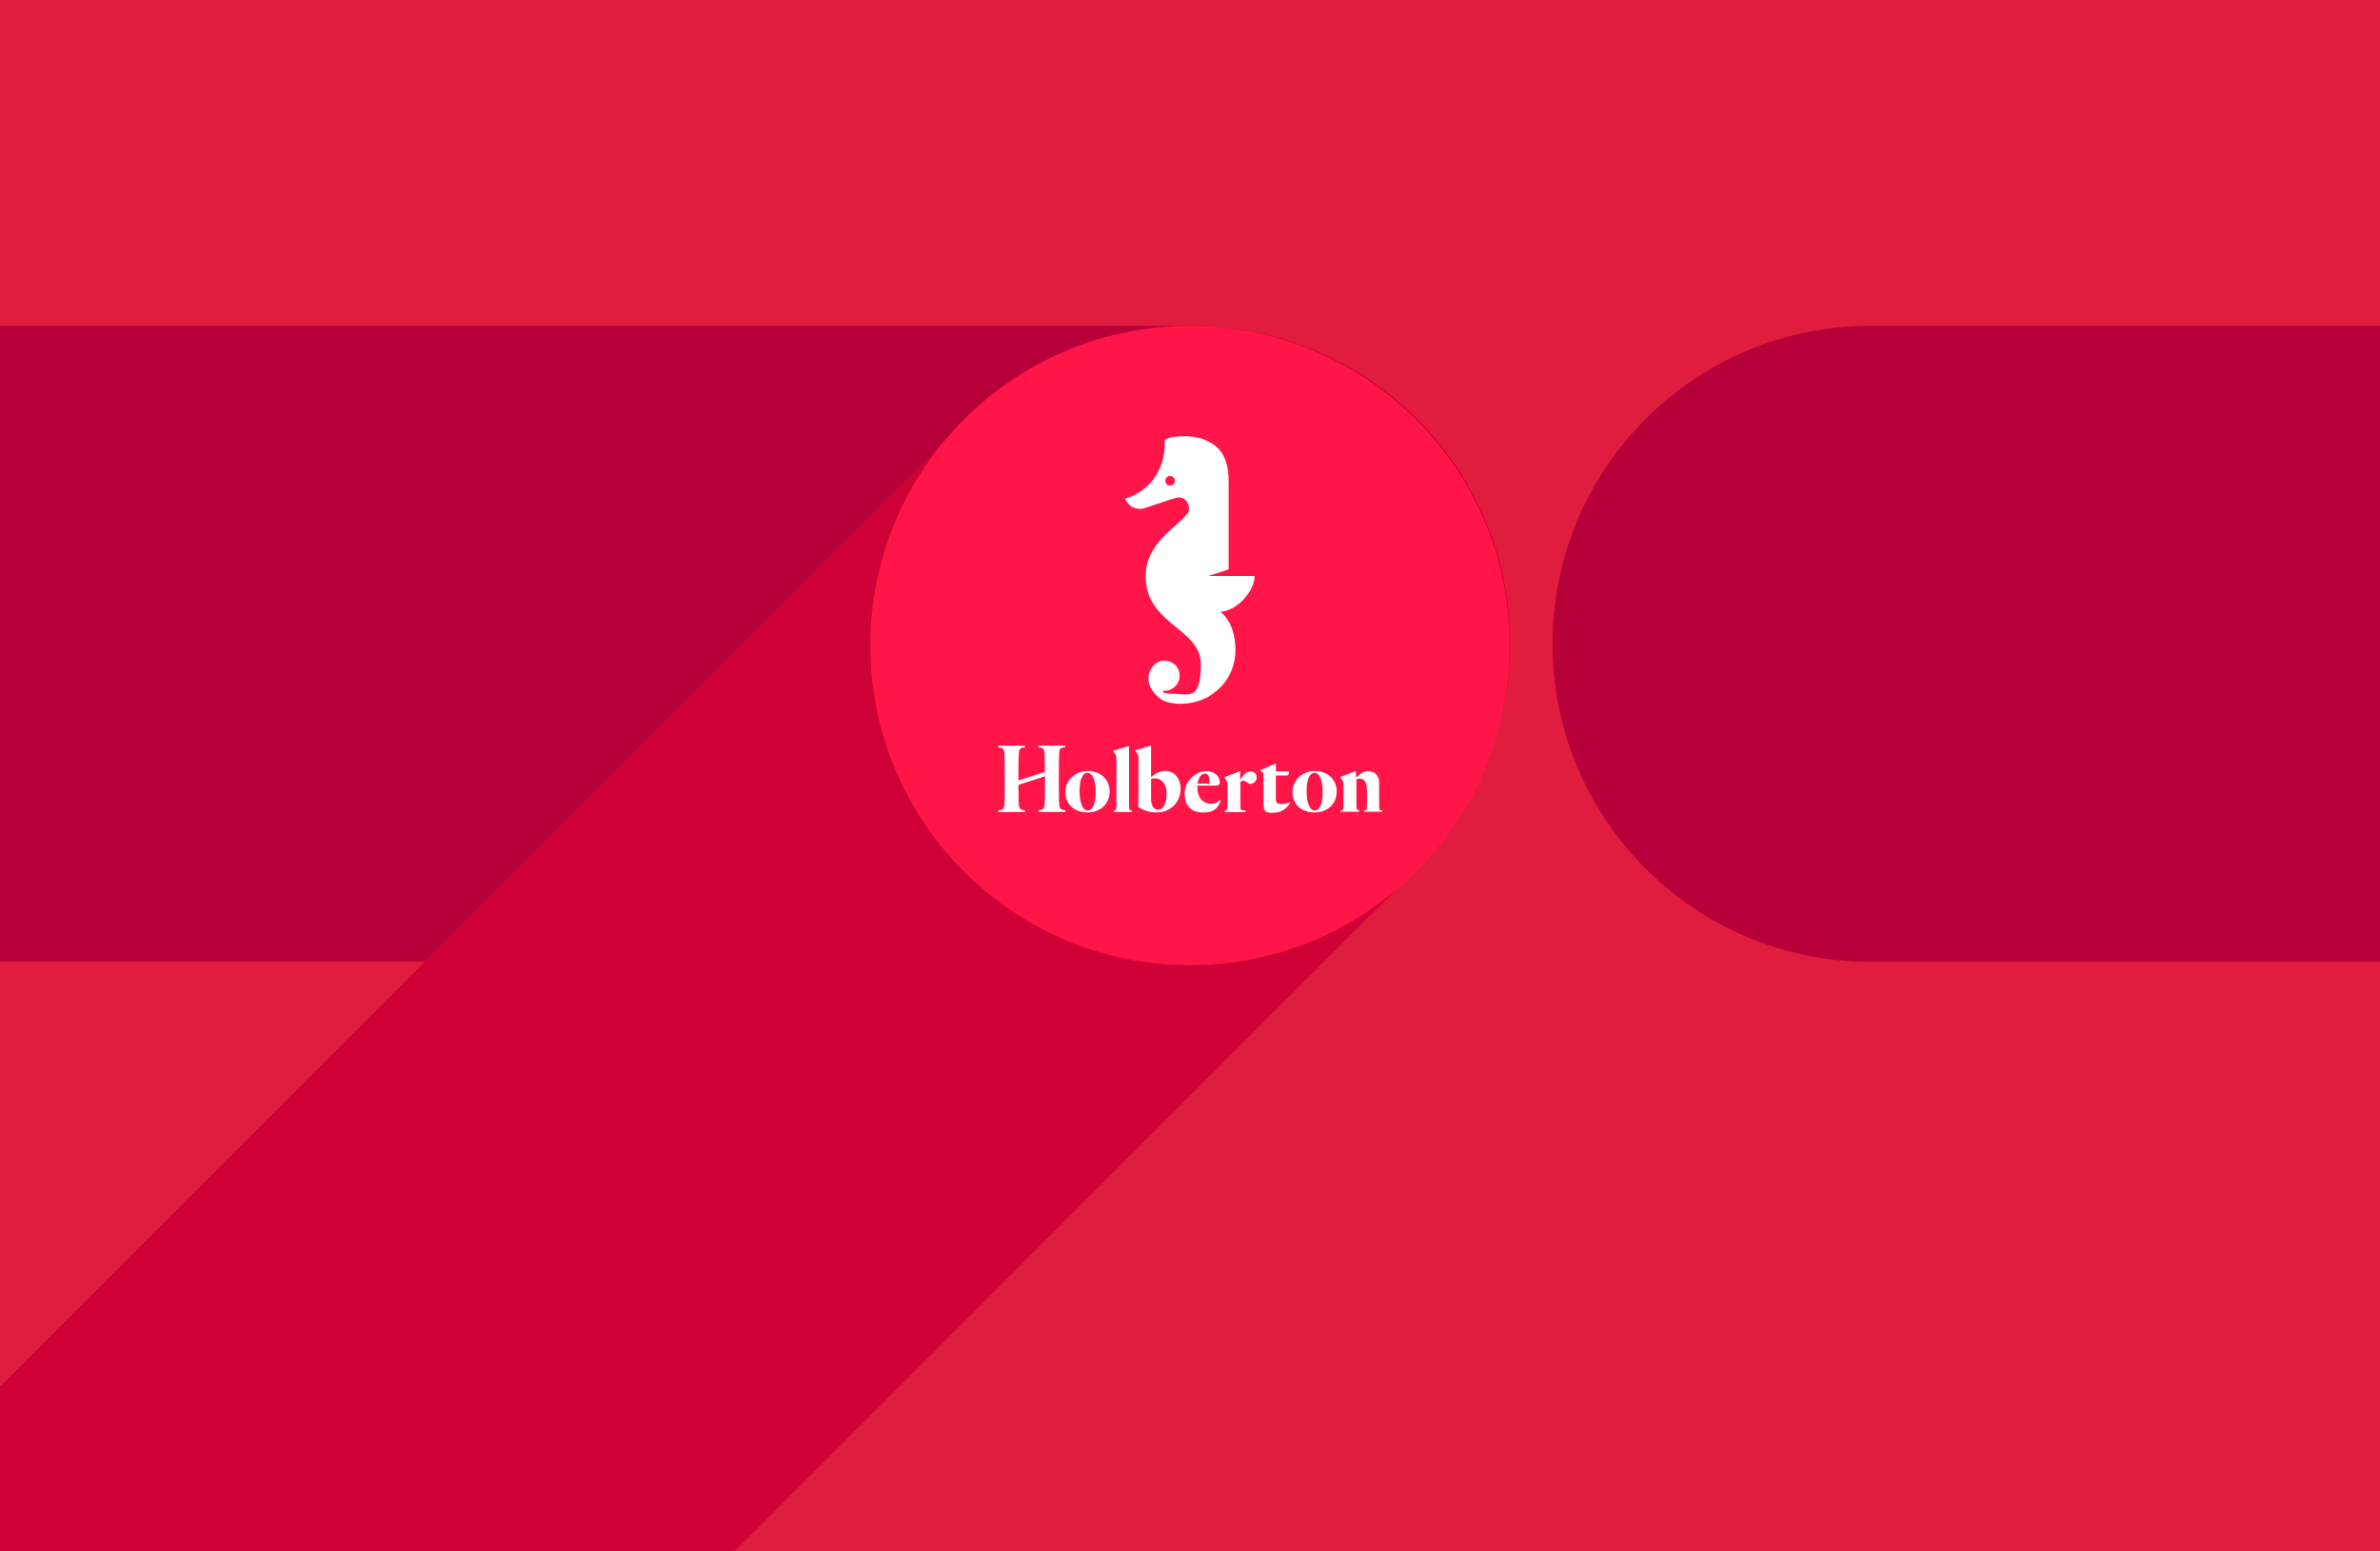 <?xml version="1.0" encoding="UTF-8"?>
<svg xmlns="http://www.w3.org/2000/svg" version="1.1" viewBox="0 0 2500 1629">
  <defs>
    <style>
      .cls-1 {
        fill: #ce0036;
      }

      .cls-2 {
        fill: #e11d3f;
      }

      .cls-3 {
        fill: #fff;
      }

      .cls-4 {
        fill: #ff1547;
      }

      .cls-5 {
        fill: #b70039;
      }
    </style>
  </defs>
  <!-- Generator: Adobe Illustrator 28.7.1, SVG Export Plug-In . SVG Version: 1.2.0 Build 142)  -->
  <g>
    <g id="Layer_1">
      <g id="Layer_1-2" data-name="Layer_1">
        <g id="Layer_1-2">
          <g>
            <g id="Layer_1-2-2" data-name="Layer_1-2">
              <rect class="cls-2" width="2500" height="1629"/>
              <path class="cls-1" d="M1488.5,440h0c-63.3-63.3-145.6-95.8-228.6-97.7-3.6-.1-7.1-.2-10.7-.2h-.8c-84.1,1-168,33.6-232.2,97.8L446.1,1010.1h0l-139.7,139.7h0L0,1456.2v172.8h771.8l716.7-716.7c130.4-130.4,130.5-341.9,0-472.3ZM1583.3,676.2c0,90.2-35.8,172.1-93.9,232.2h0c58.1-60.1,93.9-141.9,93.9-232.1h0Z"/>
            </g>
            <g id="Layer_1-2-2">
              <g>
                <path class="cls-5" d="M1016.3,440c64.2-64.2,148.1-96.8,232.2-97.8H0v667.9h446.1L1016.3,440Z"/>
                <path class="cls-5" d="M1964.8,342.2c-184.5,0-334,149.5-334,334s149.5,334,334,334h535.2V342.2h-535.2Z"/>
              </g>
              <circle class="cls-4" cx="1250" cy="678" r="335.8"/>
            </g>
          </g>
        </g>
      </g>
      <g>
        <path class="cls-3" d="M1451.3,851.3h-.2c-2.4-.6-2.4-.9-2.4-8v-21.3c0-6.8-4.4-11.9-10.3-11.9s-5.9,0-13.7,6.1l-.4.3v-6.3c0,0-.2-.2-.2-.2,0,0-.2,0-.2,0h-.2l-15.7,6c0,0,0,.2,0,.2h0c0,0,0,.3.2.4l1.9,3.2c1.1,1.7,1.1,2.7,1.1,3.9v19.6c0,7,0,7.4-2.4,7.9h-.3c0,0-.2.3-.2.8s0,.5.2.6.2,0,.2,0h18.2c.2,0,.5,0,.6-.2.2-.2.2-.5.2-.5,0-.8-.4-.8-.5-.9h0c-2.4-.5-2.4-.9-2.4-7.9v-24.7h.2c1-.5,2.2-.6,3.5-.6,5,0,7.4,4.3,7.4,13.3v12.1c0,7,0,7.4-2.4,7.9h-.2c0,0-.5,0-.5.8,0,0,0,.7.5.7h18.4c.2,0,.2,0,.3-.2.2-.2.2-.5.2-.6,0-.4-.5-.5-.5-.5M1112.8,788.2c.6-1.8,1.7-3,5.5-3.3h.2c.3,0,.6-.2.6-.9s-.5-.9-.6-.9h-27.3c-.6,0-.7.7-.7.9,0,.7.4.9.6.9h.2c3.7.3,4.8,1.5,5.4,3.3.7,2,.9,13,.9,22.3v.2l-27.9,9v-.3c0-12.2.2-28.8.9-31.1.6-1.8,1.7-3,5.4-3.3h.2c.2,0,.6-.2.6-.9s0-.9-.7-.9h-27c-.2,0-.6,0-.6.9s.3.9.6.9c3.7.3,4.8,1.5,5.5,3.3.9,2.4.9,18.3.9,32.9v2.7c0,15.5,0,21.6-.9,23.9-.6,1.8-1.7,3-5.4,3.3h0c-.2,0-.6,0-.6.9s.3.9.6.9h27c.6,0,.7-.7.7-.9,0-.6-.2-.8-.7-.9-3.7-.3-4.8-1.5-5.5-3.3-.8-2.4-.9-8.6-.9-23.3v-.2l27.9-9v8.5c0,15.5,0,21.6-.9,23.9-.6,1.8-1.7,3-5.4,3.3h0c-.5,0-.7.3-.7.9s0,.9.7.9h27.3c.3,0,.6-.2.6-.9s-.5-.9-.6-.9h-.4c-3.6-.5-4.6-1.6-5.2-3.4-.8-2.4-.9-8.5-.9-23.9v-2.7c0-14.7,0-30.6.8-32.9M1188.5,851.3h0c-2.5-.5-2.5-.9-2.5-7.9v-59.8c0,0,0,0,0,0h-.3l-16.2,4.9c-.2,0-.2.2-.2.2h0s0,.2,0,.4l2.3,3.2c1.1,1.5,1.1,2.7,1.1,3.9v47.2c0,7,0,7.4-2.4,7.9-.4,0-.6.3-.6.8,0,.8.4.8.6.8h18.4c.2,0,.6,0,.6-.8,0-.4-.2-.6-.6-.7M1313.8,810.3c-3.5,0-6.6,1.9-10.6,8.1l-.5.7v-8.9c0,0,0-.2-.2-.2h0c0,0-.2,0-.2,0h0l-15.9,6.2c0,0,0,.2,0,.2,0,.2,0,.3,0,.3l1.9,3.2c1.1,1.7,1.1,2.7,1.1,3.9v19.6c0,7,0,7.4-2.4,7.9h0c-.2,0-.5.2-.5.8h0s0,.3.2.6c.2.2.3.2.6.2h20.5c.2,0,.3,0,.4-.2.2-.2.2-.6.2-.7,0-.7-.4-.8-.5-.8l-2.6-.2c-2.4-.2-2.4-.6-2.4-7.7v-22h0c1.3-1.1,2.1-1.4,3.2-1.4s2.5.8,3.6,1.6c1.1.9,2.4,1.8,4.3,1.8s6-2.4,6-6.5-2.4-6.5-6.2-6.5M1142.3,809.8c-12.8,0-23.2,9.9-23.2,22s8.7,21.5,23.2,21.5,23.3-9.9,23.3-22-8.7-21.5-23.3-21.5M1142.3,851.2c-2.5,0-4.6-2-6.1-5.8-1.5-3.7-2.2-8.8-2.2-14.8,0-12,3.1-18.9,8.4-18.9s8.5,8.1,8.5,20.5c0,12.2-3.1,19-8.5,19M1223.6,809.8c-6.1,0-11.3,3.6-14.1,6l-.4.4v-32.8c0,0,0-.2,0-.2,0,0-.2,0-.2,0h-.2l-16.1,4.9c-.2,0-.2.2-.2.2h0c0,.2,0,.3,0,.3l2.4,3.3c1.1,1.5,1.1,2.7,1.1,3.9v37.5c0,4.8-.2,8.2-.3,12.2v1.9h0c4.7,3.7,11.9,5.9,19.9,5.9,12.1,0,24.6-9.2,24.6-24.7,0-11.3-6.5-18.9-16.3-18.9M1216.3,850.4c-3.6,0-7.2-3.5-7.2-11.1v-21.3h.2c1-.3,2.4-.5,4-.5,7.3,0,12.2,6.5,12.2,16.2,0,10.3-3.5,16.7-9.2,16.7M1380.8,809.8c-12.8,0-23.2,9.9-23.2,22s8.7,21.5,23.2,21.5,23.3-9.9,23.3-22-8.7-21.5-23.3-21.5M1380.8,851.2c-2.5,0-4.6-2-6.1-5.8-1.5-3.7-2.2-8.8-2.2-14.8,0-12,3.1-18.9,8.4-18.9s8.5,8.1,8.5,20.5c0,12.2-3.1,19-8.5,19M1282.1,839.9c-.2,0-.2,0-.2,0h-.2c-2.4,3-5.4,4.3-9.1,4.3-9.2,0-14.9-6.6-14.9-17.4s0-1,0-1.5v-.2h19.6c2.7,0,4-1.2,4-3.7,0-6.8-6.1-11.5-14.8-11.5s-22.1,9-22.1,23.5,8.1,20,19.8,20,15.7-5.5,18.2-13h0c0-.2-.2-.3-.2-.4M1258,822.7c.4-2.7,1.3-5.2,2.5-7,1.4-2.1,3.2-3.2,5.1-3.2,3.5-.2,4.8,3,4.8,8.3s-.7,2.1-2.2,2.1h-10.4c0,0,0-.2,0-.2ZM1354.6,842.6h-.2c-2.8,1.7-5.3,1.9-7.3,1.9-3.6,0-6.9-.5-6.9-4.2v-25.8h11c2.9,0,2.8-2.7,2.8-2.7v-1.2c0-.4-.4-.4-.4-.4h-13.4v-7.9h0c0-.2-.2-.2-.2-.2,0,0-.2,0-.2,0h0l-15.9,6.7c0,0,0,.2,0,.2h0c0,.2.2.3.2.3h0c1.2.7,3.1,2.3,3.1,4.6,0,4.6,0,19.4,0,30.3s4.9,9.3,12,9.3,13-5.2,16-10.2h0c.2-.3,0-.5,0-.5,0-.2-.2-.2-.2-.2"/>
        <path class="cls-3" d="M1282.5,721.4h0c9.6-10.1,15.2-23.7,15.2-38.4,0-30.7-15.8-40.4-15.8-40.4,16.6-.9,35.9-20.7,35.9-37.6h-48.6c0,0,21.4-7,21.4-7v-92.6c0-11.2-1.9-20.4-5.8-27.4-5.5-10.4-19.6-19.8-39.8-19.8s-21.5,4.4-21.5,4.4v3.9c-.2,29.8-18.6,50.6-41.6,57.2,0,0,4,12.3,18.3,10.6l29-9.6,6.6-1.8,2.1-.5c6.1,0,11,4.9,11,11s-1.3,5.8-3.2,7.7c-11,13.7-42.3,30.3-42.3,63.9,0,51.4,58,54.3,58,92.9s-13.4,30.9-27.3,30.9-12.6-2.6-13.1-3.1h0c7,.5,13.4-3,16.4-8.7,3.4-6.6.6-13.4.4-13.8-.6-1.3-1.9-3.8-4.4-5.8-4-3.2-9.3-4.2-13.7-3.2-7.6,1.7-11.9,9.2-13,14.9-2.2,11.1,6.4,21.5,14,26,0,0,9.2,5.5,25.6,3.8,12.6-1.3,22.9-7,22.9-7M1268.7,732h0c8.1-4.5,13.7-10.6,13.7-10.6M1229.1,510c-2.8,0-5-2.2-5-5s2.2-5,5-5,5,2.2,5,5c0,2.8-2.2,5-5,5"/>
      </g>
    </g>
  </g>
</svg>